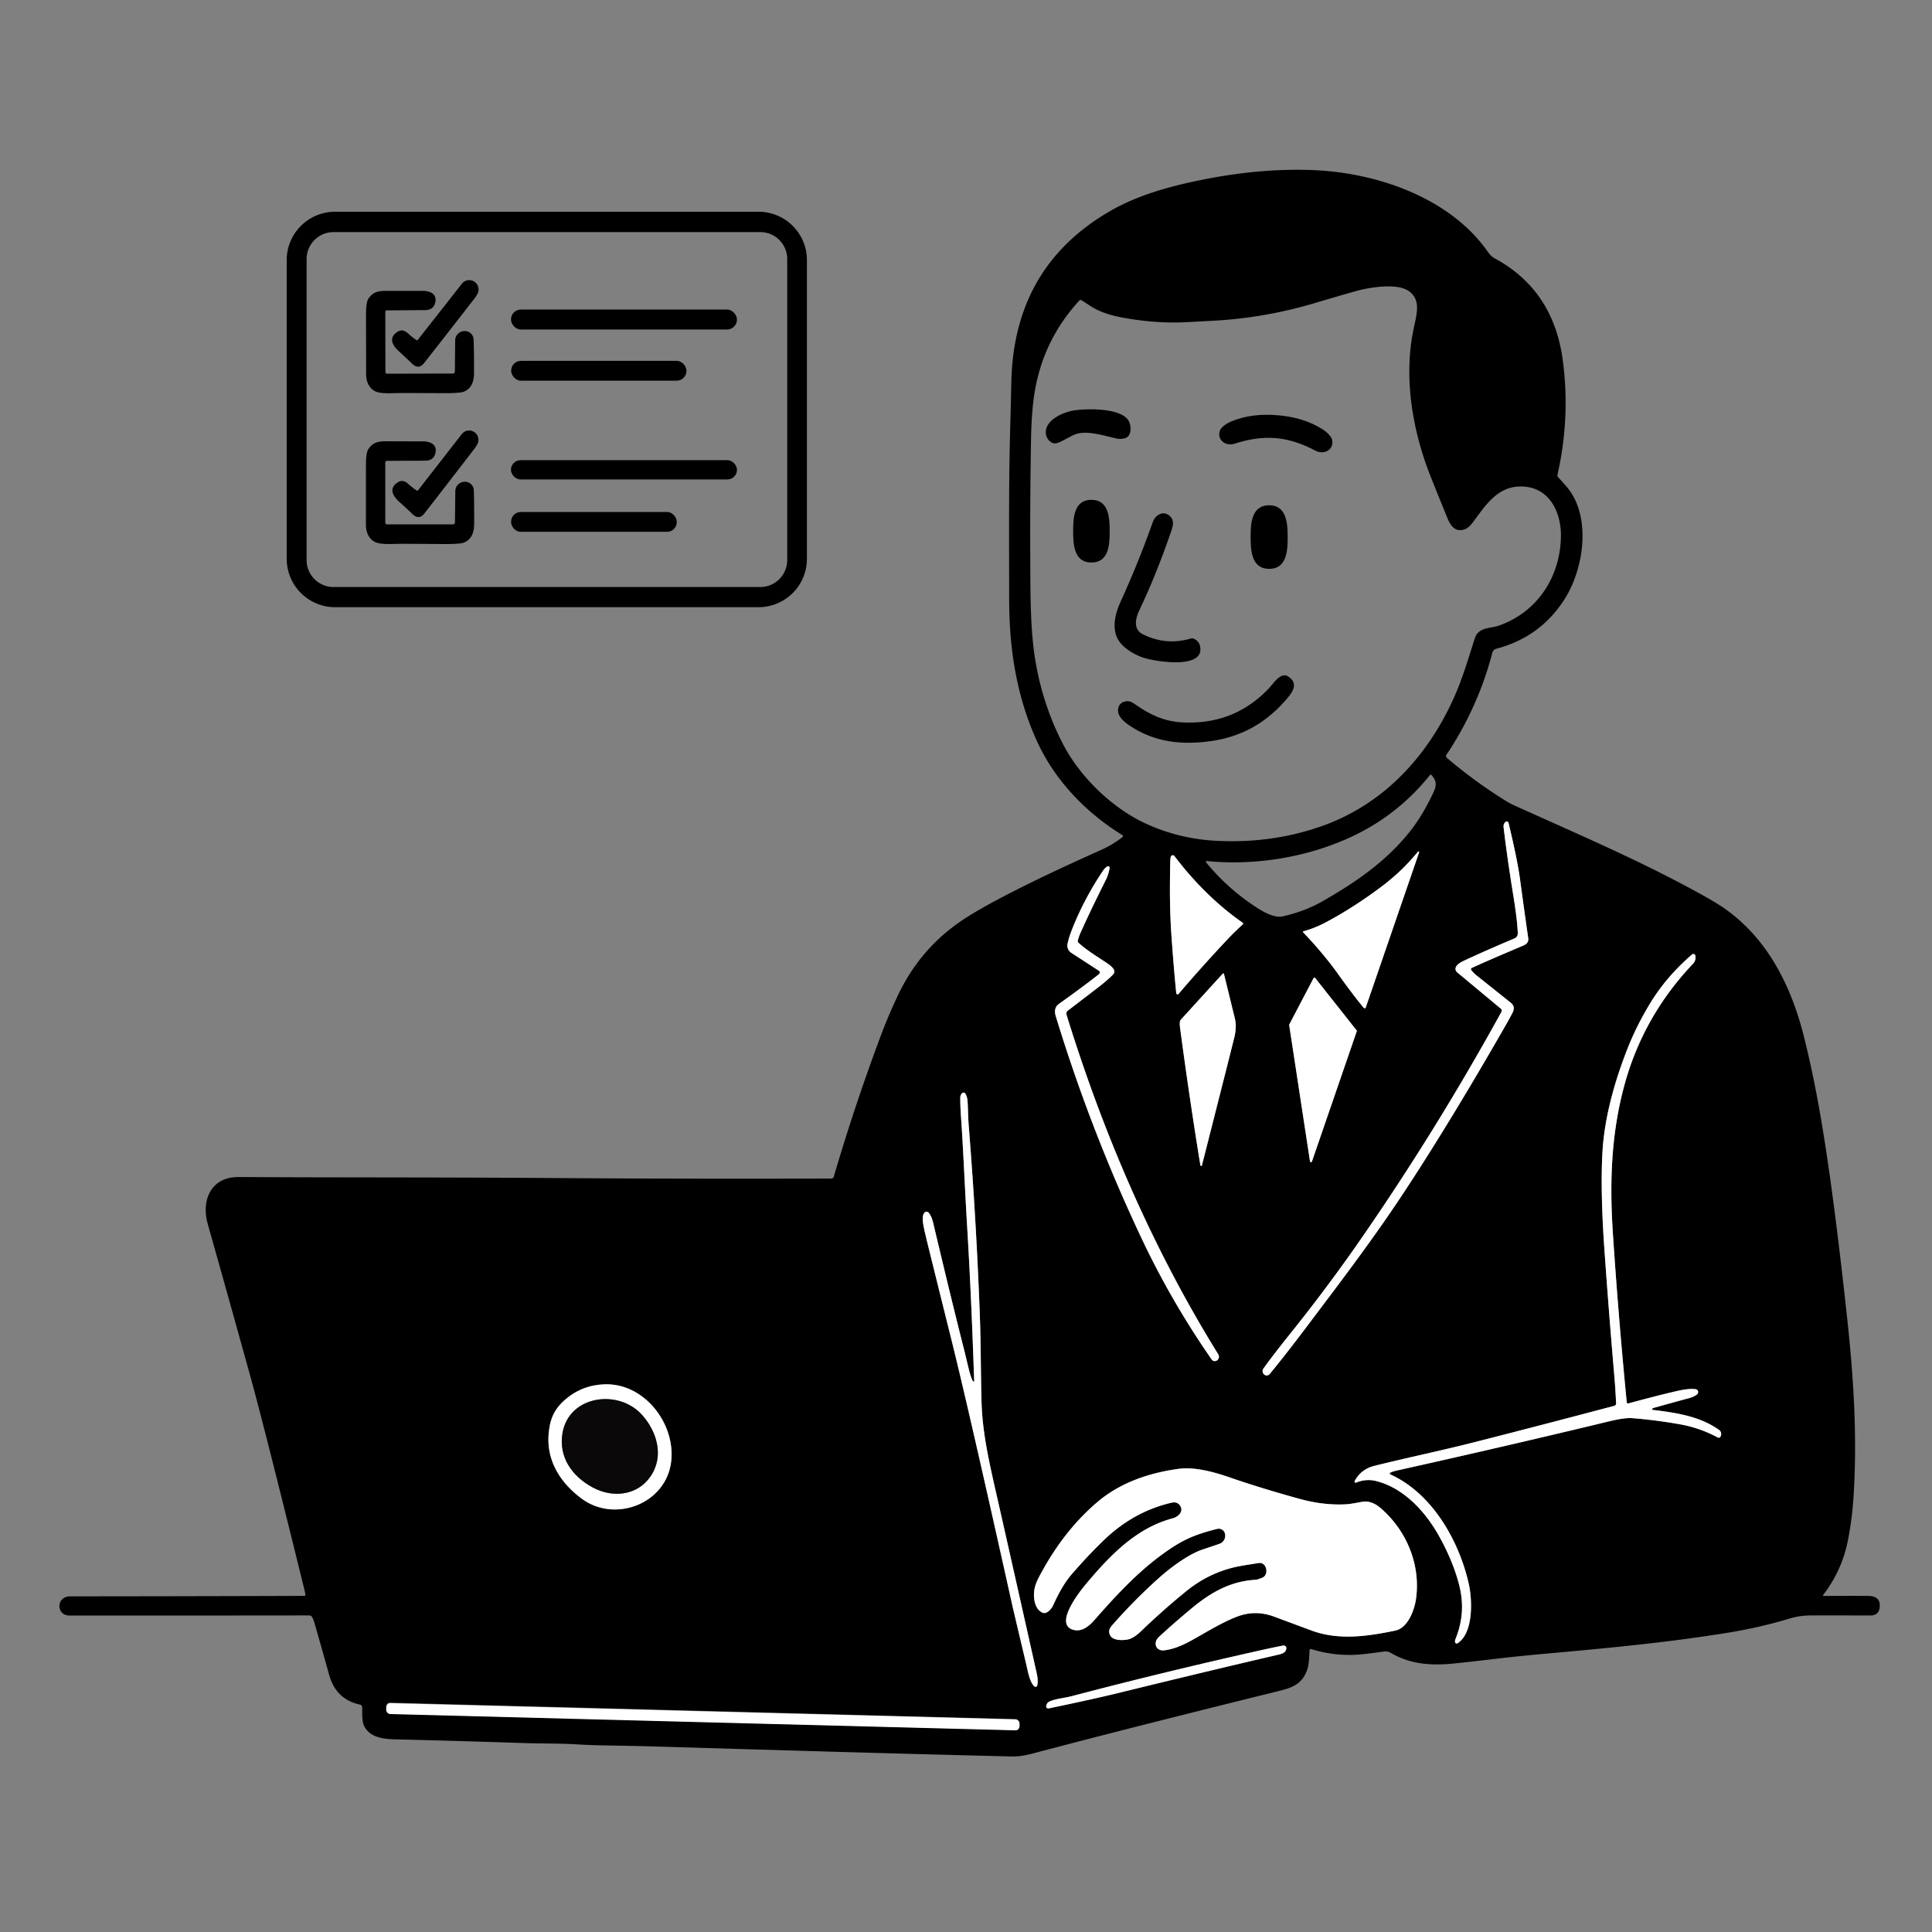 <svg height="400" viewBox="0 0 400 400" width="400" xmlns="http://www.w3.org/2000/svg"><rect x="0" y="0" width="400" height="400" fill="#808080" stroke="none"/><g stroke-width=".391"><path d="m272.004 35.223c-7.475-.315-15.429.401-23.859 2.148-6.438 1.332-12.759 3.154-18.107 6.213-13.405 7.662-20.288 19.471-20.65 35.426-.096 4.3-.158 6.847-.184 7.639-.371 11.912-.281 23.955-.266 37.488.008 10.201 1.527 19.886 5.617 29.023 3.715 8.294 10.204 15.056 17.842 19.752a.234.234 0 0 1 .019.387c-1.293.992-2.672 1.875-4.199 2.559-7.481 3.356-15.054 6.853-22.172 10.658-3.141 1.677-5.668 3.189-7.582 4.535-5.485 3.86-9.698 8.922-12.639 15.186-1.274 2.711-2.371 5.292-3.293 7.74-3.607 9.577-6.912 19.46-9.912 29.648a.535.535 0 0 1 -.508.383c-20.518.057-39.581.022-57.188-.105-24.874-.18-44.587-.09-65.508-.211-5.727-.035-7.797 4.773-6.402 9.711 2.313 8.194 5.187 18.474 8.625 30.84 2.008 7.225 5.816 22.239 11.424 45.041.068.279.12.578.156.898a.203.203 0 0 1 -.199.227c-17.112.057-33.266.09-48.463.098-3 0-2.95 3.971-.172 3.971 18.773.005 35.314-.003 49.623-.023a.711.715 73.3 0 1 .594.316c.172.26.341.68.508 1.258 1.128 3.925 2.146 7.52 3.055 10.789.932 3.342 3.056 5.378 6.369 6.107a.574.574 0 0 1 .449.547c.031 1.285-.094 2.922.457 3.965 1.227 2.325 3.996 2.625 6.508 2.684 7.287.167 16.142.421 26.562.762 3.766.121 7.646.062 11.072.277 4.262.266 8.673.223 14.959.406 26.706.785 50.261 1.498 74.959 2.092 1.224.029 2.638-.169 4.242-.594 12.736-3.373 29.178-7.552 49.326-12.537 3.727-.922 6.224-1.306 7.49-4.592.488-1.262.496-2.777.57-4.273a.266.266 0 0 1 .344-.242c3.623 1.138 7.348 1.475 11.18 1.012 1.61-.193 2.911-.361 3.9-.504a2.137 2.114 55.9 0 1 1.379.273c3.782 2.227 7.765 2.633 12.203 2.289 1.151-.088 4.628-.473 10.428-1.152 2.904-.341 6.384-.691 10.439-1.051 12.521-1.117 24.733-2.297 36.758-4.254 4.297-.698 8.425-1.638 12.381-2.82 2.188-.656 3.359-.754 5.395-.762 1.352-.003 5.251.003 11.697.016 1.11 0 1.745-.497 1.906-1.492.276-1.685-.517-2.541-2.379-2.564-2.002-.026-5.068-.021-9.189.016a.125.125 0 0 1 -.098-.203c2.607-3.414 4.316-7.184 5.123-11.312.602-3.063 1-6.25 1.195-9.561.707-11.834.031-23.557-1.305-35.969-1.3-12.074-2.564-22.404-3.793-30.988-1.391-9.689-2.853-18.307-5.17-27.641-2.649-10.65-7.641-20.609-16.764-26.863-1.646-1.13-4.719-2.875-9.223-5.234-10.376-5.438-19.992-9.583-33.959-15.877-.646-.289-1.34-.667-2.082-1.133-4.235-2.651-8.21-5.56-11.924-8.725a.504.504 0 0 1 -.09-.664c4.294-6.407 7.556-13.626 9.49-21.107a1.152 1.152 0 0 1 .824-.828c6.17-1.643 10.918-5.126 14.244-10.447 3.946-6.309 5.512-17.197.234-23.201-.589-.672-1.137-1.283-1.645-1.83a.652.652 0 0 1 -.156-.59c1.771-7.866 2.136-15.739 1.094-23.623-1.289-9.754-6.028-16.822-14.217-21.203-.425-.229-.879-.687-1.363-1.375-7.81-11.083-22.783-16.271-35.984-16.826zm16.006 24.08c1.444.055 2.769.325 3.66.959 2.766 1.965 1.5 5.125.848 8.59-1.84 9.771-.032 20.307 3.547 29.477.461 1.177 1.63 4.077 3.508 8.697.664 1.629 1.56 3.281 3.678 2.57.524-.174 1.073-.642 1.648-1.402 2.418-3.196 4.878-7.316 9.648-7.469 6.055-.191 8.756 5.117 8.623 10.523-.203 8.321-4.923 15.451-12.771 18.256-1.891.676-4.285.271-5.059 2.678-1.344 4.18-2.549 8.328-4.322 12.273-2.164 4.817-4.889 9.258-8.166 13.145-1.092 1.295-2.245 2.529-3.459 3.695-4.343 4.171-9.461 7.469-15.334 9.598-7.009 2.539-14.447 3.6-22.312 3.184-4.844-.255-9.479-1.347-13.904-3.277-7.239-3.153-14.166-9.759-17.811-16.834-3.45-6.692-5.508-13.97-6.207-21.334-.527-5.563-.488-11.079-.52-16.678-.044-8.129.008-16.427.156-24.895.055-3.136.221-5.842.5-8.115.977-8.009 4.148-14.919 9.516-20.732a.344.348 37.5 0 1 .438-.059c.133.083.74.478 1.818 1.184 1.659 1.081 3.778 1.866 6.359 2.355 2.943.559 5.81.902 8.598 1.025 1.677.075 3.326.069 4.947-.014 1.289-.065 3.177-.167 5.664-.305 6.996-.383 13.879-1.574 20.648-3.574 5.66-1.675 8.887-2.604 9.684-2.789 1.302-.307 3.116-.634 4.904-.721.497-.024.991-.03 1.473-.012zm8.193 101.086a.219.219 0 0 1 .029 0 .219.219 0 0 1 .027.004.219.219 0 0 1 .002 0 .219.219 0 0 1 .08.031.219.219 0 0 1 .021.018.219.219 0 0 1 .021.019c.378.419.628.809.758 1.213 0.0.001-0.0.001 0 .002.055.172.09.346.102.525 0.0.001-0.0.001 0 .002.011.18.002.365-.029.559-0.0.001 0.0.001 0 .002-.021.129-.051.263-.09.4-0.0.001 0.0.001 0 .002-.039.138-.089.279-.146.428-0.0.001 0.0.001 0 .002-.057.148-.124.304-.199.465-1.524 3.261-3.205 6.031-5.047 8.312-4.829 5.989-10.907 10.212-17.854 14.189-2.539 1.453-5.331 2.51-8.373 3.172-1.574.344-3.785-.84-5.172-1.734-1.263-.811-2.479-1.676-3.646-2.598-1.231-.971-2.407-2.006-3.531-3.102-1.124-1.095-2.197-2.25-3.215-3.469-0-0.0 0-.002 0-.002-.076-.091-.138-.174-.184-.252-0-.001 0-.001 0-.002-.034-.058-.06-.111-.076-.162-0-.001 0-.001 0-.002-.005-.017-.01-.033-.014-.049a.086.082 87 0 1 .004-.045.086.082 87 0 1 0-.002.086.082 87 0 1 .016-.027.086.082 87 0 1 0-.002.086.082 87 0 1 .008-.006.086.082 87 0 1 .002-.002.086.082 87 0 1 .039-.018.086.082 87 0 1 .021 0c4.967.498 10.065.325 15.039-.473 4.974-.797 9.826-2.22 14.305-4.221 6.709-2.995 12.359-7.362 16.951-13.1a.219.219 0 0 1 .019-.019.219.219 0 0 1 .023-.019.219.219 0 0 1 .078-.035.219.219 0 0 1 .029-.006zm15.732 9.686a.387.383 62 0 1 .393.295c1.229 5.139 2.018 9.004 2.367 11.596.745 5.488 1.315 9.584 1.711 12.287.102.682-.239 1.187-1.023 1.516-4.68 1.972-8.239 3.517-10.68 4.637a.27.27 0 0 0 -.109.398c.3.419.656.792 1.07 1.117.49.385 2.871 2.286 7.145 5.703.649.518.773 1.184.375 1.994-.297.604-.892 1.683-1.785 3.238-7.368 12.851-14.194 24.06-20.479 33.629-6.348 9.669-12.694 18.006-20.746 28.676-2.644 3.503-5.073 6.608-7.289 9.316a.805.805 0 0 1 -1.148.098l-.012-.008a.914.91 38.2 0 1 -.148-1.215c1.297-1.823 3.148-4.233 5.555-7.23 4.794-5.977 9.665-12.431 14.463-19.354 10.535-15.197 20.294-30.962 29.277-47.295a.496.492 34.4 0 0 -.117-.619l-9.07-7.547a.93.934 32.7 0 1 -.242-1.121c.208-.427.702-.825 1.48-1.195 2.508-1.195 6.042-2.759 10.605-4.691.503-.214.741-.614.715-1.197-.083-1.805-.372-4.242-.867-7.312-.906-5.589-1.599-10.449-2.078-14.58a1.192 1.188 65.5 0 1 .379-1.016l.019-.019a.387.383 62 0 1 .24-.1zm-18.262 6.213a.145.145 0 0 1 .137.184l-11.045 32.119a.238.238 0 0 1 -.324.137c-.057-.026-.165-.14-.324-.338-1.49-1.821-3.199-4.083-5.129-6.789-2.184-3.063-5.002-6.31-7.174-8.557a.145.145 0 0 1 .066-.238c1.544-.409 3.144-1.056 4.795-1.941 3.878-2.078 7.715-4.552 11.51-7.422 2.774-2.097 5.233-4.466 7.379-7.107a.145.145 0 0 1 .109-.047zm-50.867.783a.434.434 0 0 1 .354.17c4.209 5.555 8.913 10.153 14.111 13.791a.23.23 0 0 1 .023.355c-1.203 1.107-2.269 2.153-3.193 3.135-3.3 3.5-6.662 7.251-10.09 11.254a.273.27 62.3 0 1 -.477-.148c-.307-2.982-.633-6.848-.977-11.602-.398-5.508-.375-10.228-.273-15.486.01-.464.046-.84.105-1.127a.434.434 0 0 1 .416-.342zm-13.363 2.268a.305.305 0 0 1 .289.354c-.154.919-.401 1.72-.742 2.402-2.326 4.649-4.109 8.375-5.346 11.178-.177.401-.34.876-.488 1.426a.5.492 29.2 0 0 .145.5c1.922 1.77 4.83 3.445 6.225 4.441.492.354.842.704 1.051 1.051a.875.875 0 0 1 -.117 1.055c-.607.633-1.506 1.426-2.699 2.379-.279.221-2.509 1.931-6.689 5.127a.758.762 62.6 0 0 -.266.832c7.622 24.655 17.807 48.345 31.418 70.312a.938.938 0 0 1 -.215 1.23l-.016.012a.781.781 0 0 1 -1.125-.168c-5.524-7.949-10.331-16.242-14.42-24.881-7.063-14.926-13.02-30.335-17.869-46.225-.339-1.117-.116-1.959.668-2.521 3.464-2.474 6.228-4.526 8.291-6.156a.438.438 0 0 0 -.031-.707l-5.721-3.719a1.758 1.762 21.4 0 1 -.773-1.777c.151-.87.527-2.049 1.129-3.533 1.659-4.099 3.756-8.02 6.287-11.766.237-.346.521-.615.852-.805a.305.305 0 0 1 .164-.041zm121.137 18.178a.43.43 0 0 1 .438.393l.019.199a1.785 1.793 64.1 0 1 -.484 1.387c-6.946 7.313-11.709 15.764-14.287 25.352-2.668 9.915-3.031 19.823-2.348 30.293.747 11.442 1.708 23.17 2.883 35.188a.27.273 79.5 0 0 .344.234c4.042-1.102 7.392-1.956 10.051-2.562 1.581-.362 2.816-.496 3.701-.402.276.029.466.113.57.254a.629.668 54.8 0 1 -.184.906c-.471.328-1.042.579-1.711.754-.948.245-3.323.897-7.123 1.957-.156.044-.277.107-.363.188a.141.141 0 0 0 .082.242c4.887.598 9.759 1.32 13.752 4.156a1.027 1.024 27.3 0 1 .375 1.168l-.051.148a.434.434 0 0 1 -.621.238c-2.448-1.331-5.089-2.245-7.92-2.742-3.282-.578-6.509-.993-9.684-1.246-1.66-.133-3.771.387-5.826.883-13.489 3.253-27.83 6.574-43.027 9.963-.537.12-.975.263-1.316.43a.199.199 0 0 0 .004.363c8.657 3.922 14.224 13.704 16.24 22.662.746 3.313.989 10.162-2.301 12.287a.348.352 69.1 0 1 -.539-.238c-.031-.201-.001-.409.09-.625 1.456-3.542 1.734-7.169.836-10.881-.807-3.331-2.218-6.802-4.229-10.414-2.832-5.079-7.275-9.955-13.014-11.412-1.386-.354-2.773-.249-4.164.316a.238.238 0 0 1 -.297-.336c.88-1.628 2.239-2.671 4.078-3.129 6.778-1.692 13.589-3.092 20.359-4.811 8.85-2.245 18.624-4.785 29.32-7.621a.488.488 0 0 0 .363-.496c-.096-2.032-.202-3.722-.316-5.068-.813-9.436-1.519-18.453-2.121-27.053-.55-7.829-.682-14.409-.398-19.738.383-7.177 2.472-14.692 5.246-21.721 1.198-3.029 2.715-6.069 4.551-9.119 2.25-3.735 5.168-7.148 8.752-10.242a.43.43 0 0 1 .27-.104zm-97.32 4.02a.148.148 0 0 1 .146.111c.763 3.099 1.517 6.176 2.26 9.229.281 1.149.241 2.463-.121 3.945-.417 1.711-2.646 10.514-6.686 26.406-.026.099-.077.155-.152.168a.164.16 81.2 0 1 -.18-.133c-1.498-9.163-2.897-18.629-4.199-28.398-.083-.628-.09-1.1-.019-1.418a.746.77 71.5 0 1 .176-.34l8.668-9.521a.148.148 0 0 1 .107-.049zm18.875.879a.207.207 0 0 1 .17.08l8.559 10.83a.207.207 0 0 1 .035.195l-9.277 26.965a.207.207 0 0 1 -.398-.035l-4.311-28.219a.207.207 0 0 1 .019-.125l5.025-9.58a.207.207 0 0 1 .178-.111zm-72.643 23.803a.469.426 54.9 0 1 .416.262c.245.448.385.974.422 1.578.105 1.692.098 3.269.246 5.141 1.037 12.968 1.798 25.983 2.285 39.045.238 6.446.187 12.021.348 17.834.195 6.907 1.633 12.849 3.547 21.299 2.117 9.355 4.748 21.048 7.889 35.078.219.979.257 1.808.113 2.482a.383.383 0 0 1 -.645.188c-.957-.973-1.301-3.115-1.645-4.561-1.865-7.879-2.824-11.944-2.879-12.199-6.014-27.071-10.196-45.324-12.545-54.758-3.394-13.627-5.178-20.822-5.35-21.588-.465-2.051-1.059-4.178-.258-4.998a.613.559 49.4 0 1 .883.109c.391.521.684 1.191.877 2.012 2.581 10.895 4.725 19.693 6.434 26.395.649 2.547 1.301 5.924 1.891 6.506a.102.102 0 0 0 .172-.074c-.401-11.975-.891-22.735-1.469-32.275-.488-8.079-.785-15.821-1.27-22.607-.096-1.354-.143-2.624-.141-3.809.003-.393.137-.711.402-.953a.469.426 54.9 0 1 .275-.105zm-74.242 60.391c8.196-.223 14.611 8.161 13.713 15.955-1.012 8.778-11.618 12.782-18.475 7.754-4.29-3.145-7.307-7.689-6.916-13.201.223-3.145 1.08-5.293 3.443-7.336 2.349-2.029 5.093-3.086 8.234-3.172zm120.066 17.396c3.011-.069 6.493.908 9.207 1.852 4.211 1.464 9.034 2.946 14.467 4.449 3.388.938 6.646 1.316 9.771 1.137.867-.051 2.176-.32 3.324-.52 1.387-.242 2.705.406 3.744 1.301 5.325 4.575 8.293 11.591 7.359 18.666-.309 2.348-1.652 6.15-4.312 6.705-5.891 1.231-11.806 2.047-17.381-.027-4.563-1.696-7.15-2.656-7.76-2.883-2.529-.93-5.027-.938-7.496-.023-3.559 1.317-7.994 4.195-10.404 5.422-1.789.909-3.387 1.441-4.793 1.598-1.785.199-2.356-1.605-1.105-2.77 1.839-1.711 4.049-3.646 6.633-5.805 3.997-3.336 8.111-5.756 13.451-6.033.141-.008.552-.137 1.234-.387 1.598-.582 1.004-3.34-.641-3.082-1.683.263-2.894.46-3.637.59-4.193.732-8 2.488-11.42 5.27-3.18 2.586-6.27 5.323-9.268 8.209-.719.695-1.781 1.574-2.805 1.766-1.152.219-3.152.235-3.672-.918-.41-.906-.07-1.453.605-2.219 3.079-3.474 6.241-6.664 9.486-9.568 2.485-2.223 6.183-4.957 9.043-5.91 1.99-.662 3.177-1.064 3.562-1.207a1.774 1.774 0 0 0 1.143-1.906l-.01-.059a1.332 1.332 0 0 0 -1.645-1.109c-3.25.817-5.879 1.676-8.801 3.523-6.524 4.122-11.79 9.861-16.6 15.338-1.102 1.254-2.564 2.492-4.311 2.051-4.227-1.067 1.264-7.967 2.584-9.537 5.126-6.122 10.544-11.623 17.955-13.572 1.117-.293 2.367-1.473 1.438-2.703-.396-.523-.969-.698-1.719-.523-5.311 1.229-10.05 3.882-14.217 7.955-2.551 2.493-4.209 4.293-6.432 6.844-1.323 1.521-2.616 3.685-3.879 6.49-.301.668-1.293 1.867-2.18 1.48-1.754-.774-1.988-3.463-1.613-5.115.27-1.192.879-2.273 1.496-3.391 3.154-5.746 6.94-10.512 11.357-14.299 4.778-4.102 10.782-6.137 16.979-6.98.407-.056.828-.088 1.258-.098zm20.424 36.684a.555.559 88.2 0 1 .582.621c-.125 1.004-1.121 1.148-2.117 1.379-9.066 2.102-19.976 4.716-32.73 7.842-3.412.836-8.196 1.894-14.354 3.176a.434.438 3.7 0 1 -.5-.57l.078-.234a1.039 1.027 87.4 0 1 .539-.598c1.356-.629 3.031-.703 4.758-1.156 12.111-3.193 24.923-6.309 38.436-9.346 2.162-.484 3.906-.853 5.234-1.105a.555.559 88.2 0 1 .074-.008zm-184.975 11.832 129.393 3.389a.82.82 0 0 1 .799.84l-.016.617a.82.82 0 0 1 -.842.799l-129.395-3.389a.82.82 0 0 1 -.797-.84l.016-.617a.82.82 0 0 1 .842-.799z"/><path d="m167.064 53.854v61.84a10.017 10.017 0 0 1 -10.017 10.017h-87.671a10.017 10.017 0 0 1 -10.017-10.017v-61.84a10.017 10.017 0 0 1 10.017-10.017h87.671a10.017 10.017 0 0 1 10.017 10.017zm-4.079-.223a5.579 5.579 0 0 0 -5.579-5.579h-88.347a5.579 5.579 0 0 0 -5.579 5.579v62.328a5.579 5.579 0 0 0 5.579 5.579h88.347a5.579 5.579 0 0 0 5.579-5.579z"/><path d="m86.233 70.415a.195.195 0 0 0 .258-.043q6.509-8.274 9.103-11.587c1.188-1.52 3.418-.676 3.489 1.09.035.859-.617 1.621-1.192 2.364q-6.895 8.884-10.103 12.947-1.117 1.418-2.493.086-1.672-1.617-2.535-2.379c-1.457-1.293-2.446-2.899-.484-4.184q1.055-.688 2.074.215 1.137 1.012 1.883 1.492z"/><path d="m218.766 91.758c-1.184.262-2.129-.922-2.235-1.973-.285-2.887 3.754-4.524 6.016-4.844 2.637-.367 9.642-.512 11.146 2.219.555 1.004.664 3.129-.766 3.567q-.875.266-1.856.039c-3.164-.731-6.552-1.848-8.989-.617-1.746.883-2.598 1.449-3.317 1.61z"/><path d="m264.561 85.972c3.391.293 6.548 1.156 9.404 3.0.641.41 1.766 1.418 1.875 2.231.27 2.035-1.817 3-3.5 2.098q-4.219-2.246-8.189-2.59-3.969-.344-8.513 1.145c-1.813.598-3.704-.711-3.086-2.668.246-.781 1.528-1.582 2.231-1.879 3.129-1.32 6.388-1.629 9.779-1.336z"/><path d="m222.184 109.983c-.004-2.582.086-6.493 3.77-6.501 3.688-.004 3.79 3.907 3.793 6.489.004 2.578-.086 6.493-3.77 6.497-3.688.008-3.79-3.907-3.793-6.485z"/><path d="m262.748 104.615c3.735-.008 3.84 3.961 3.848 6.575.004 2.614-.086 6.579-3.821 6.587-3.735.008-3.84-3.958-3.848-6.571-.004-2.618.086-6.583 3.821-6.591z"/><g transform="translate(-0)"><path d="m93.774 77.338a.406.406 0 0 0 .406-.402l.059-6.47a1.946 1.946 0 0 1 1.918-1.922h.059a1.821 1.821 0 0 1 1.844 1.754q.094 2.696.082 6.977-.008 2.965-2.102 3.817-.828.336-4.598.309-8.548-.059-9.857 0-3.028.133-4.024-.449-1.754-1.027-1.758-3.563-.023-10.466-.023-12.302-.004-2.504.496-3.247c.996-1.465 2.067-1.625 3.942-1.621q6.872.008 6.95.004c1.739-.086 3.438.543 2.914 2.528q-.395 1.488-2.211 1.461-.359-.004-7.794.047a.305.305 0 0 0 -.305.305l.027 12.474a.336.336 0 0 0 .336.332z"/><rect height="4.133" rx="2.043" width="46.779" x="105.799" y="64.086"/><rect height="4.11" rx="2.024" width="36.286" x="105.834" y="74.709"/><path d="m86.284 101.564a.195.195 0 0 0 .258-.043q6.454-8.286 9.028-11.599c1.176-1.524 3.407-.691 3.485 1.07.039.856-.609 1.621-1.18 2.364q-6.837 8.892-10.021 12.959-1.106 1.422-2.485.098-1.676-1.606-2.539-2.364c-1.461-1.281-2.453-2.879-.504-4.168q1.051-.691 2.071.203 1.141 1.004 1.887 1.481z"/><path d="m93.789 108.565a.406.406 0 0 0 .406-.402l.074-6.489a1.949 1.949 0 0 1 1.93-1.926h.059a1.824 1.824 0 0 1 1.844 1.766q.09 2.703.066 6.997-.016 2.977-2.117 3.825-.832.336-4.614.301-8.571-.078-9.884-.023-3.039.125-4.036-.461-1.758-1.035-1.758-3.579 0-10.497.004-12.337.004-2.512.508-3.258c1-1.465 2.074-1.625 3.958-1.617q6.891.023 6.97.02c1.746-.082 3.45.555 2.918 2.543q-.398 1.492-2.219 1.461-.363-.004-7.821.027a.305.305 0 0 0 -.305.305v12.513a.336.336 0 0 0 .336.336z"/><rect height="3.985" rx="1.969" width="46.787" x="105.791" y="95.278"/><rect height="4.094" rx="1.973" width="34.286" x="105.822" y="106.01"/></g><path d="m247.195 132.255q1.102.512 1.297 1.703c.762 4.672-9.239 2.969-11.462 2.301-2.215-.664-5.102-2.344-5.895-4.594-.844-2.383-.102-4.954.934-7.224q3.661-8.036 6.602-16.346c.512-1.442 2.074-2.426 3.391-1.375 1.27 1.016.746 2.348.211 3.887q-2.934 8.462-6.372 15.713c-.828 1.75-1.34 3.997.766 5.028q4.79 2.344 9.853.856a.961.965 49.3 0 1 .676.051z"/><path d="m266.651 140.029c2.653 1.672.469 3.879-.828 5.329q-6.11 6.845-15.197 8.091c-6.059.832-11.556.219-16.658-3.153q-1.403-.926-2.063-1.871c-.734-1.059-.57-2.621.734-3.106.899-.332 1.551-.086 2.352.484 3.039 2.145 6.005 3.563 9.779 3.762q10.29.543 17.323-6.419.781-.774 1.309-1.434c.707-.891 2.028-2.457 3.25-1.684z"/><g fill="#fff"><path d="m304.593 200.803q.449.629 1.07 1.117.734.578 7.145 5.704.973.777.375 1.992-.445.906-1.785 3.239-11.052 19.276-20.479 33.629c-6.348 9.669-12.693 18.006-20.745 28.675q-3.965 5.255-7.29 9.318a.805.805 0 0 1 -1.149.098l-.012-.008a.914.91 38.2 0 1 -.148-1.215q1.946-2.735 5.555-7.231c4.794-5.977 9.665-12.431 14.463-19.354q15.803-22.796 29.277-47.295a.496.492 34.4 0 0 -.117-.617l-9.071-7.548a.93.934 32.7 0 1 -.242-1.121q.313-.641 1.481-1.195 3.762-1.793 10.607-4.692.754-.32.715-1.195-.125-2.707-.867-7.313-1.36-8.384-2.078-14.58a1.192 1.188 65.5 0 1 .379-1.016l.019-.019a.387.383 62 0 1 .633.195q1.844 7.708 2.367 11.595 1.117 8.232 1.711 12.287.152 1.024-1.024 1.516-7.02 2.957-10.681 4.637a.27.27 0 0 0 -.109.398z"/><path d="m293.811 176.472-11.044 32.117a.238.238 0 0 1 -.324.137q-.086-.039-.324-.336-2.235-2.731-5.13-6.79c-2.184-3.063-5.001-6.309-7.173-8.556a.145.145 0 0 1 .066-.238q2.317-.613 4.794-1.942 5.817-3.118 11.509-7.423 4.161-3.145 7.38-7.106a.145.145 0 0 1 .246.137z"/><path d="m244.011 205.776a.273.27 62.3 0 1 -.477-.148q-.461-4.473-.977-11.603c-.398-5.508-.375-10.228-.273-15.486q.016-.695.105-1.125a.434.434 0 0 1 .77-.172q6.313 8.333 14.111 13.791a.23.23 0 0 1 .023.356q-1.805 1.66-3.192 3.133-4.95 5.251-10.091 11.255z"/><path d="m229.732 179.691q-.23 1.379-.742 2.403-3.489 6.974-5.344 11.177-.266.602-.488 1.426a.5.492 29.2 0 0 .145.5c1.922 1.77 4.829 3.446 6.223 4.442q.738.531 1.051 1.051a.875.875 0 0 1 -.117 1.055q-.91.949-2.7 2.379-.418.332-6.688 5.126a.758.762 62.6 0 0 -.266.832c7.622 24.655 17.807 48.346 31.418 70.314a.938.938 0 0 1 -.215 1.231l-.016.012a.781.781 0 0 1 -1.125-.168q-8.286-11.923-14.42-24.882-10.595-22.39-17.869-46.225-.508-1.676.668-2.52 5.196-3.711 8.29-6.157a.438.438 0 0 0 -.031-.707l-5.719-3.719a1.758 1.762 21.4 0 1 -.774-1.778q.227-1.305 1.129-3.532 2.489-6.149 6.286-11.767.356-.52.852-.805a.305.305 0 0 1 .453.313z"/><path d="m280.774 306.953a.238.238 0 0 1 -.297-.336q1.32-2.442 4.079-3.129c6.778-1.692 13.588-3.09 20.358-4.809q13.275-3.368 29.32-7.622a.488.488 0 0 0 .363-.496q-.145-3.047-.316-5.067-1.219-14.154-2.121-27.054-.824-11.744-.398-19.737c.383-7.177 2.473-14.693 5.247-21.721q1.797-4.544 4.551-9.118 3.375-5.602 8.751-10.243a.43.43 0 0 1 .707.289l.019.199a1.785 1.793 64.1 0 1 -.484 1.387q-10.419 10.97-14.287 25.351c-2.668 9.915-3.032 19.823-2.348 30.293q1.121 17.162 2.883 35.188a.27.273 79.5 0 0 .344.234q6.063-1.653 10.052-2.563 2.371-.543 3.7-.402.414.043.57.254a.629.668 54.8 0 1 -.184.906q-.707.492-1.711.754-1.422.367-7.122 1.957-.234.066-.363.188a.141.141 0 0 0 .082.242c4.887.598 9.759 1.32 13.752 4.157a1.027 1.024 27.3 0 1 .375 1.168l-.051.148a.434.434 0 0 1 -.621.238q-3.672-1.996-7.919-2.743-4.922-.867-9.685-1.246c-1.66-.133-3.77.387-5.825.883q-20.233 4.88-43.029 9.962-.805.18-1.317.43a.199.199 0 0 0 .004.363c8.657 3.922 14.224 13.705 16.24 22.663.746 3.313.988 10.161-2.301 12.287a.348.352 69.1 0 1 -.539-.238q-.047-.301.09-.625 2.184-5.313.836-10.88-1.211-4.997-4.227-10.415c-2.832-5.079-7.274-9.954-13.013-11.412q-2.078-.531-4.165.316z"/><path d="m253.153 201.584a.148.148 0 0 1 .254.062q1.145 4.649 2.258 9.228.422 1.723-.121 3.946-.625 2.567-6.684 26.406-.039.148-.152.168a.164.16 81.2 0 1 -.18-.133q-2.246-13.744-4.2-28.398-.125-.942-.019-1.418a.746.77 71.5 0 1 .176-.34z"/><path d="m272.304 202.494 8.56 10.829a.207.207 0 0 1 .035.195l-9.279 26.964a.207.207 0 0 1 -.398-.035l-4.309-28.218a.207.207 0 0 1 .019-.125l5.024-9.579a.207.207 0 0 1 .348-.031z"/><path d="m201.522 286.04a.102.102 0 0 0 .172-.074q-.602-17.963-1.469-32.274c-.488-8.079-.785-15.822-1.27-22.608q-.145-2.032-.141-3.809.004-.59.402-.953a.469.426 54.9 0 1 .691.156q.367.672.422 1.578c.105 1.692.098 3.27.246 5.141q1.555 19.452 2.285 39.044c.238 6.446.188 12.021.348 17.834.195 6.907 1.633 12.849 3.547 21.3q3.176 14.033 7.888 35.079.328 1.469.113 2.481a.383.383 0 0 1 -.645.188c-.957-.973-1.301-3.114-1.645-4.559q-2.797-11.818-2.879-12.201-9.021-40.607-12.545-54.757-5.09-20.44-5.348-21.589c-.465-2.051-1.059-4.176-.258-4.997a.613.559 49.4 0 1 .883.109q.586.781.875 2.012 3.872 16.342 6.434 26.394c.649 2.547 1.301 5.923 1.891 6.505z"/><path d="m117.015 289.779q3.524-3.043 8.235-3.172c8.196-.223 14.611 8.161 13.713 15.955-1.012 8.778-11.619 12.783-18.475 7.755-4.29-3.145-7.306-7.688-6.915-13.201.223-3.145 1.078-5.294 3.442-7.337zm15.826 3.067c-4.887-5.329-15.045-3.911-16.377 3.829-.852 4.969 1.938 8.962 6.255 11.287 4.079 2.196 9.122 1.738 11.9-2.196 3.02-4.274 1.34-9.525-1.778-12.92z"/></g></g><path d="m132.841 292.846c3.118 3.395 4.797 8.646 1.778 12.92-2.778 3.934-7.821 4.391-11.9 2.196-4.317-2.325-7.106-6.317-6.255-11.287 1.332-7.739 11.49-9.157 16.377-3.829z" fill="#0a0808" stroke-width=".391"/><g fill="#fff" stroke-width=".391"><path d="m261.256 326.686c1.598-.582 1.004-3.34-.641-3.082q-2.524.395-3.637.59-6.29 1.098-11.419 5.27-4.77 3.879-9.267 8.208c-.719.695-1.781 1.574-2.805 1.766-1.152.219-3.153.234-3.672-.918-.41-.906-.07-1.453.606-2.219q4.618-5.212 9.486-9.568c2.485-2.223 6.184-4.958 9.044-5.911q2.985-.992 3.563-1.207a1.774 1.774 0 0 0 1.141-1.906l-.008-.059a1.332 1.332 0 0 0 -1.645-1.11c-3.25.817-5.88 1.676-8.802 3.524-6.524 4.122-11.791 9.861-16.6 15.338-1.102 1.254-2.563 2.493-4.309 2.051-4.227-1.067 1.262-7.966 2.582-9.536 5.126-6.122 10.544-11.623 17.955-13.572 1.117-.293 2.367-1.473 1.438-2.703q-.594-.785-1.719-.523-7.966 1.844-14.217 7.954c-2.551 2.493-4.208 4.294-6.431 6.845q-1.985 2.282-3.879 6.489c-.301.668-1.293 1.867-2.18 1.481-1.754-.774-1.989-3.461-1.613-5.114.27-1.192.879-2.274 1.496-3.391q4.731-8.618 11.357-14.299c4.778-4.102 10.783-6.137 16.979-6.981 3.258-.445 7.364.676 10.466 1.754q6.317 2.196 14.467 4.45 5.083 1.406 9.771 1.137c.867-.051 2.176-.32 3.325-.52 1.387-.242 2.703.406 3.743 1.301 5.325 4.575 8.294 11.591 7.36 18.666-.309 2.348-1.653 6.149-4.313 6.704-5.891 1.231-11.806 2.047-17.381-.027q-6.845-2.543-7.759-2.883-3.793-1.395-7.497-.024c-3.559 1.317-7.993 4.196-10.404 5.423q-2.684 1.363-4.794 1.598c-1.785.199-2.356-1.606-1.106-2.77q2.758-2.567 6.634-5.805c3.997-3.336 8.11-5.755 13.451-6.032q.211-.012 1.235-.387z"/><path d="m216.621 353.135.078-.234a1.039 1.027 87.4 0 1 .539-.598c1.356-.629 3.032-.703 4.758-1.156q18.166-4.79 38.435-9.345 3.243-.727 5.235-1.106a.555.559 88.2 0 1 .656.613c-.125 1.004-1.121 1.149-2.117 1.379q-13.599 3.153-32.731 7.841-5.118 1.254-14.353 3.176a.434.438 3.7 0 1 -.5-.57z"/><rect height="2.258" rx=".82" transform="matrix(1 .026 -.026 1 0 0)" width="131.079" x="89.145" y="350.284"/></g></svg>